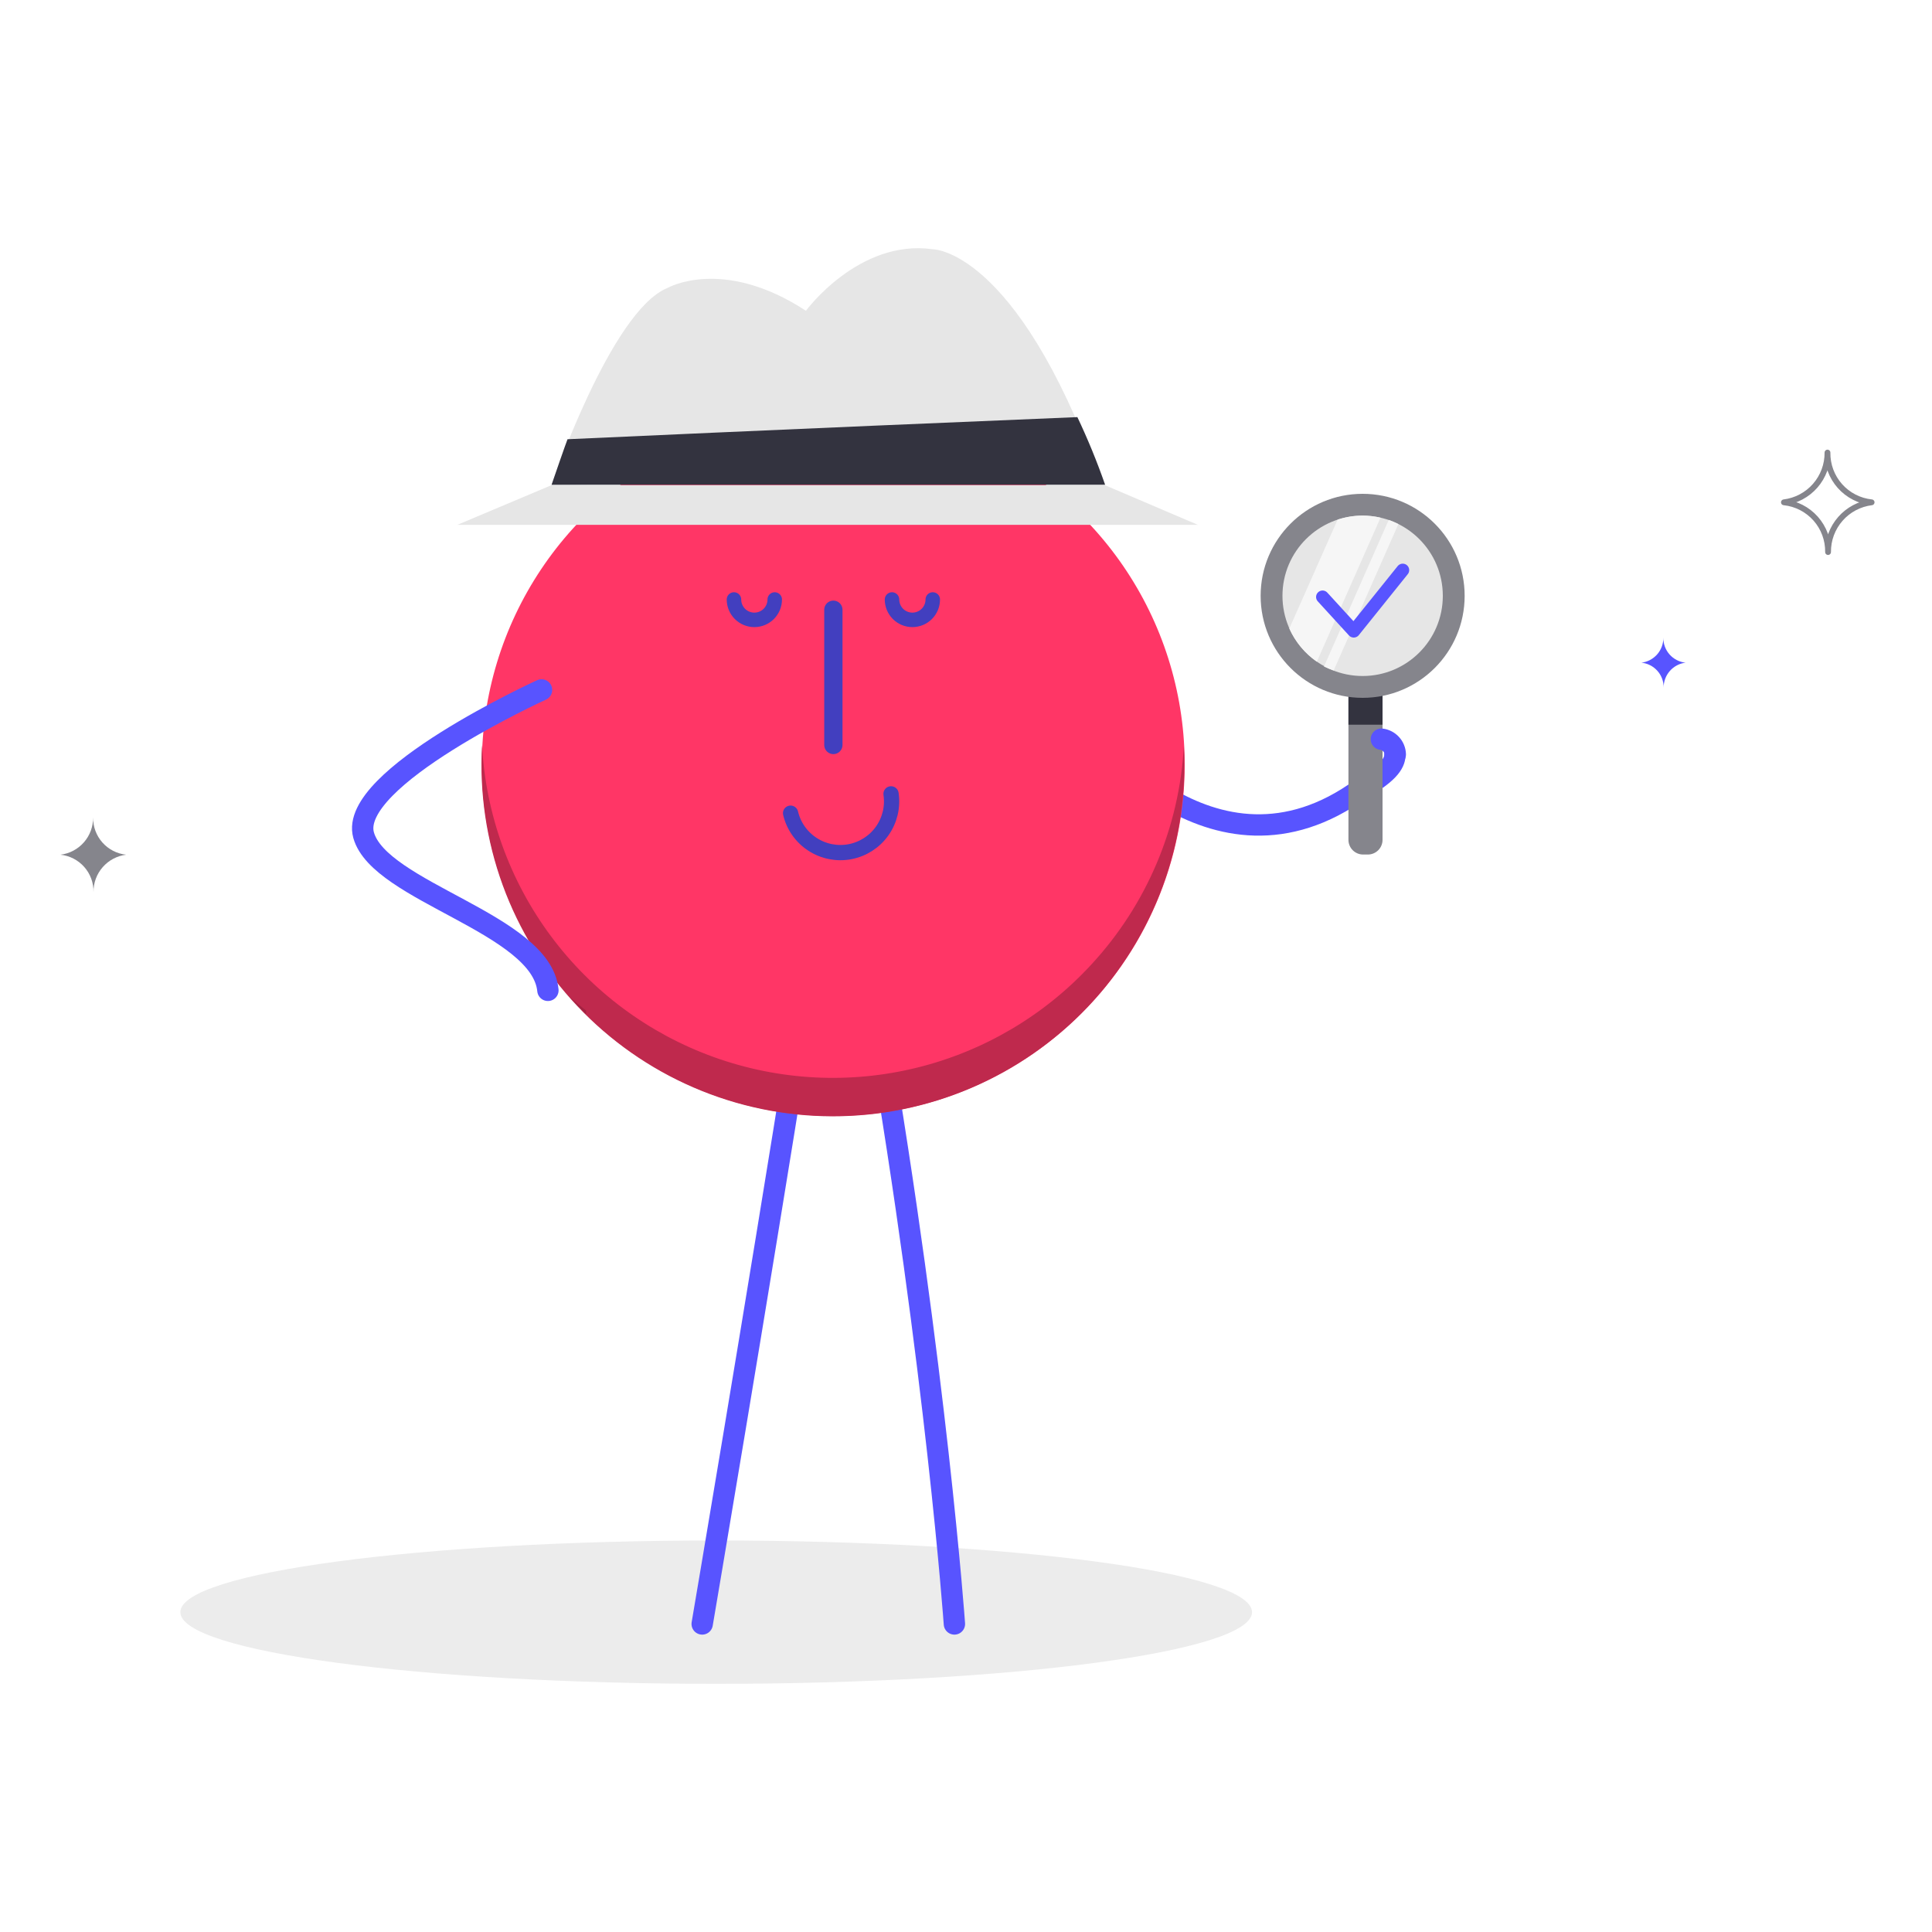 <?xml version="1.0" encoding="utf-8"?>
<svg xmlns="http://www.w3.org/2000/svg" width="230" height="230" fill="none" viewBox="0 0 230 230">
    <path stroke="#5854FF" stroke-linecap="round" stroke-linejoin="round" stroke-width="2.542" d="M166.06 89.814c0 .806-.368 2.048-4.014 4.083"/>
    <path fill="#ECECEC" d="M85.261 200.457c35.23 0 63.79-3.821 63.79-8.533 0-4.713-28.56-8.533-63.79-8.533-35.23 0-63.79 3.82-63.79 8.533 0 4.712 28.56 8.533 63.79 8.533z"/>
    <path stroke="#5854FF" stroke-linecap="round" stroke-linejoin="round" stroke-width="2.542" d="M129.203 86.25s14.95 20.7 32.844 7.636M83.594 193.327s6.416-37.732 11.787-71.496M113.62 193.327s-2.127-30.027-9.2-71.496"/>
    <path fill="#FF3666" d="M99.2 132.859c8.274 0 16.362-2.454 23.242-7.051 6.881-4.597 12.243-11.131 15.409-18.776 3.167-7.645 3.995-16.057 2.381-24.172-1.614-8.116-5.599-15.57-11.45-21.422-5.851-5.85-13.305-9.835-21.421-11.45-8.115-1.614-16.528-.785-24.172 2.381-7.645 3.167-14.179 8.53-18.776 15.41-4.597 6.88-7.05 14.968-7.05 23.243 0 11.095 4.407 21.737 12.253 29.583s18.487 12.254 29.583 12.254z"/>
    <path fill="#BF294D" d="M129.95 114.793c-5.572 6.065-12.811 10.349-20.808 12.315-7.998 1.967-16.398 1.529-24.147-1.259-7.75-2.787-14.504-7.801-19.415-14.412-4.912-6.611-7.763-14.524-8.195-22.748-.322 5.678.518 11.363 2.467 16.706 1.95 5.343 4.968 10.233 8.87 14.37 3.904 4.137 8.61 7.435 13.83 9.692 5.22 2.258 10.846 3.427 16.534 3.436 5.688.009 11.318-1.141 16.546-3.381 5.228-2.24 9.944-5.522 13.861-9.647 3.916-4.124 6.951-9.004 8.918-14.34 1.967-5.337 2.825-11.019 2.522-16.699-.532 9.67-4.416 18.851-10.983 25.967z"/>
    <path fill="#9B98FF" d="M99.314 56.684c4.6-.196 8.372-1.645 8.303-3.22-.069-1.576-3.887-2.703-8.544-2.507-4.658.195-8.361 1.644-8.303 3.22.057 1.575 3.898 2.702 8.544 2.507z"/>
    <path fill="#5854FF" d="M99.613 54.223c-.294.005-.585-.07-.84-.219-.194-.107-.365-.253-.502-.427-.138-.175-.24-.375-.298-.59-.059-.214-.074-.438-.046-.658.03-.22.102-.433.214-.625l5.267-9.292c.109-.191.256-.36.43-.495.175-.135.374-.235.587-.293.213-.058.436-.074.655-.046.219.027.43.098.622.208.192.11.36.255.496.43.135.175.235.374.293.587.058.213.074.436.046.655-.028.219-.099.43-.208.622l-5.267 9.292c-.145.257-.355.472-.61.621-.254.15-.544.23-.84.23z"/>
    <path fill="#5854FF" d="M99.452 54.142c-.436.01-.86-.153-1.177-.452-.319-.299-.507-.71-.525-1.147l-.472-11.258c-.009-.22.026-.438.101-.644.075-.205.19-.394.34-.555.148-.162.326-.292.525-.384.199-.093.414-.145.633-.154.219-.009.438.025.643.1.206.076.395.191.556.34.162.148.292.327.384.526.092.199.144.414.154.633l.471 11.258c.009.22-.025.438-.1.644-.075.206-.191.395-.339.556-.149.161-.327.292-.526.384-.2.092-.414.144-.633.153h-.035z"/>
    <path fill="#5854FF" d="M98.9 54.315c-.292-.002-.579-.08-.83-.228-.253-.147-.462-.358-.607-.612l-5.348-9.027c-.132-.19-.223-.404-.267-.63-.045-.226-.042-.46.008-.685.05-.225.146-.437.282-.623.136-.186.31-.342.509-.458.2-.115.42-.189.65-.214.229-.026.46-.004.681.064.22.069.424.182.598.333.174.151.315.337.414.545l5.348 9.028c.151.252.232.54.235.835.003.294-.073.584-.219.84-.147.255-.359.467-.614.613-.256.146-.545.222-.84.219z"/>
    <path fill="#000" d="M69.77 120.301c-.666-.518-1.333-1.058-1.977-1.633.632.713 1.3 1.403 1.978 2.081v-.448z" opacity=".15"/>
    <path stroke="#423FBF" stroke-linecap="round" stroke-linejoin="round" stroke-width="1.817" d="M106.076 94.507c.232 1.555-.147 3.139-1.055 4.421-.909 1.283-2.279 2.165-3.822 2.462-1.544.297-3.143-.015-4.462-.869-1.32-.853-2.26-2.184-2.62-3.714"/>
    <path stroke="#423FBF" stroke-linecap="round" stroke-linejoin="round" stroke-width="2.174" d="M99.21 72.588v16.1"/>
    <path stroke="#423FBF" stroke-linecap="round" stroke-linejoin="round" stroke-width="1.725" d="M111.044 71.368c0 .644-.255 1.26-.711 1.716-.455.455-1.072.71-1.715.71-.644 0-1.261-.255-1.716-.71-.455-.455-.711-1.072-.711-1.716M92.23 71.368c0 .644-.256 1.26-.71 1.716-.456.455-1.073.71-1.717.71-.643 0-1.26-.255-1.715-.71-.455-.455-.711-1.072-.711-1.716"/>
    <path fill="#85858C" d="M162.84 80.581h-.563c-.966 0-1.748.783-1.748 1.748v17.653c0 .965.782 1.748 1.748 1.748h.563c.965 0 1.748-.783 1.748-1.748V82.329c0-.965-.783-1.748-1.748-1.748z"/>
    <path fill="#33333F" d="M164.588 82.214h-4.059v4.06h4.059v-4.06z"/>
    <path fill="#85858C" d="M162.219 83.076c6.707 0 12.144-5.437 12.144-12.144s-5.437-12.144-12.144-12.144-12.144 5.437-12.144 12.144 5.437 12.144 12.144 12.144z"/>
    <path fill="#E6E6E6" d="M162.219 80.477c5.272 0 9.545-4.274 9.545-9.545 0-5.272-4.273-9.545-9.545-9.545-5.271 0-9.545 4.273-9.545 9.545 0 5.271 4.274 9.545 9.545 9.545z"/>
    <path fill="#F6F6F6" d="M158.769 79.822l7.705-17.434c-.372-.19-.756-.355-1.15-.494l-7.705 17.457c.373.182.757.34 1.15.471zM162.219 61.376c-1.012.002-2.018.165-2.979.483l-5.75 12.972c.714 1.588 1.847 2.952 3.278 3.944l7.578-17.146c-.697-.164-1.411-.249-2.127-.253z"/>
    <path stroke="#5854FF" stroke-linecap="round" stroke-linejoin="round" stroke-width="1.541" d="M157.446 71.07l3.715 4.059 5.83-7.257"/>
    <path stroke="#5854FF" stroke-linecap="round" stroke-linejoin="round" stroke-width="2.542" d="M64.469 82.133s-23.07 10.522-21.183 17.284c1.886 6.762 21.171 10.546 21.942 18.481"/>
    <path fill="#E6E6E6" d="M54.453 62.48H142.6l-11.074-4.727h-65.86l-11.213 4.726z"/>
    <path fill="#E6E6E6" d="M65.665 57.764s7.084-20.792 13.8-23.483c0 0 6.543-3.772 16.48 2.714 0 0 6.279-8.556 15.076-7.325 0 0 9.867-.115 19.734 26.875l-65.09 1.22z"/>
    <path fill="#33333F" d="M67.563 52.29s26.553-1.22 60.697-2.634c1.243 2.623 2.345 5.31 3.3 8.05H65.665c1.621-4.726 1.897-5.416 1.897-5.416z"/>
    <path stroke="#5854FF" stroke-linecap="round" stroke-linejoin="round" stroke-width="2.542" d="M164.45 87.997c.448.055.861.268 1.165.602.304.333.478.764.491 1.215"/>
    <path stroke="#85858C" stroke-linecap="round" stroke-linejoin="round" stroke-width=".69" d="M222.812 59.8c-1.457-.153-2.805-.845-3.778-1.941-.972-1.096-1.499-2.517-1.477-3.982.014 1.452-.507 2.858-1.464 3.95-.957 1.093-2.282 1.795-3.723 1.973 1.458.152 2.806.844 3.778 1.94.973 1.096 1.5 2.517 1.478 3.982-.014-1.452.507-2.858 1.464-3.95.956-1.093 2.281-1.795 3.722-1.972v0z"/>
    <path fill="#5854FF" d="M200.663 78.89c-.733-.075-1.412-.423-1.902-.974-.49-.552-.755-1.267-.743-2.005.009.731-.253 1.44-.735 1.989-.482.55-1.149.902-1.875.99.734.074 1.413.422 1.903.974.49.551.754 1.267.742 2.004-.008-.73.254-1.439.735-1.989.482-.55 1.15-.902 1.875-.99z"/>
    <path fill="#85858C" d="M15.019 101.752c-1.092-.114-2.1-.634-2.829-1.455-.728-.822-1.121-1.886-1.104-2.983.01 1.088-.38 2.142-1.096 2.961-.717.819-1.71 1.345-2.791 1.477 1.092.115 2.1.635 2.829 1.456.727.822 1.121 1.886 1.104 2.983-.011-1.088.38-2.142 1.096-2.961.717-.819 1.71-1.345 2.791-1.478z"/>
</svg>
